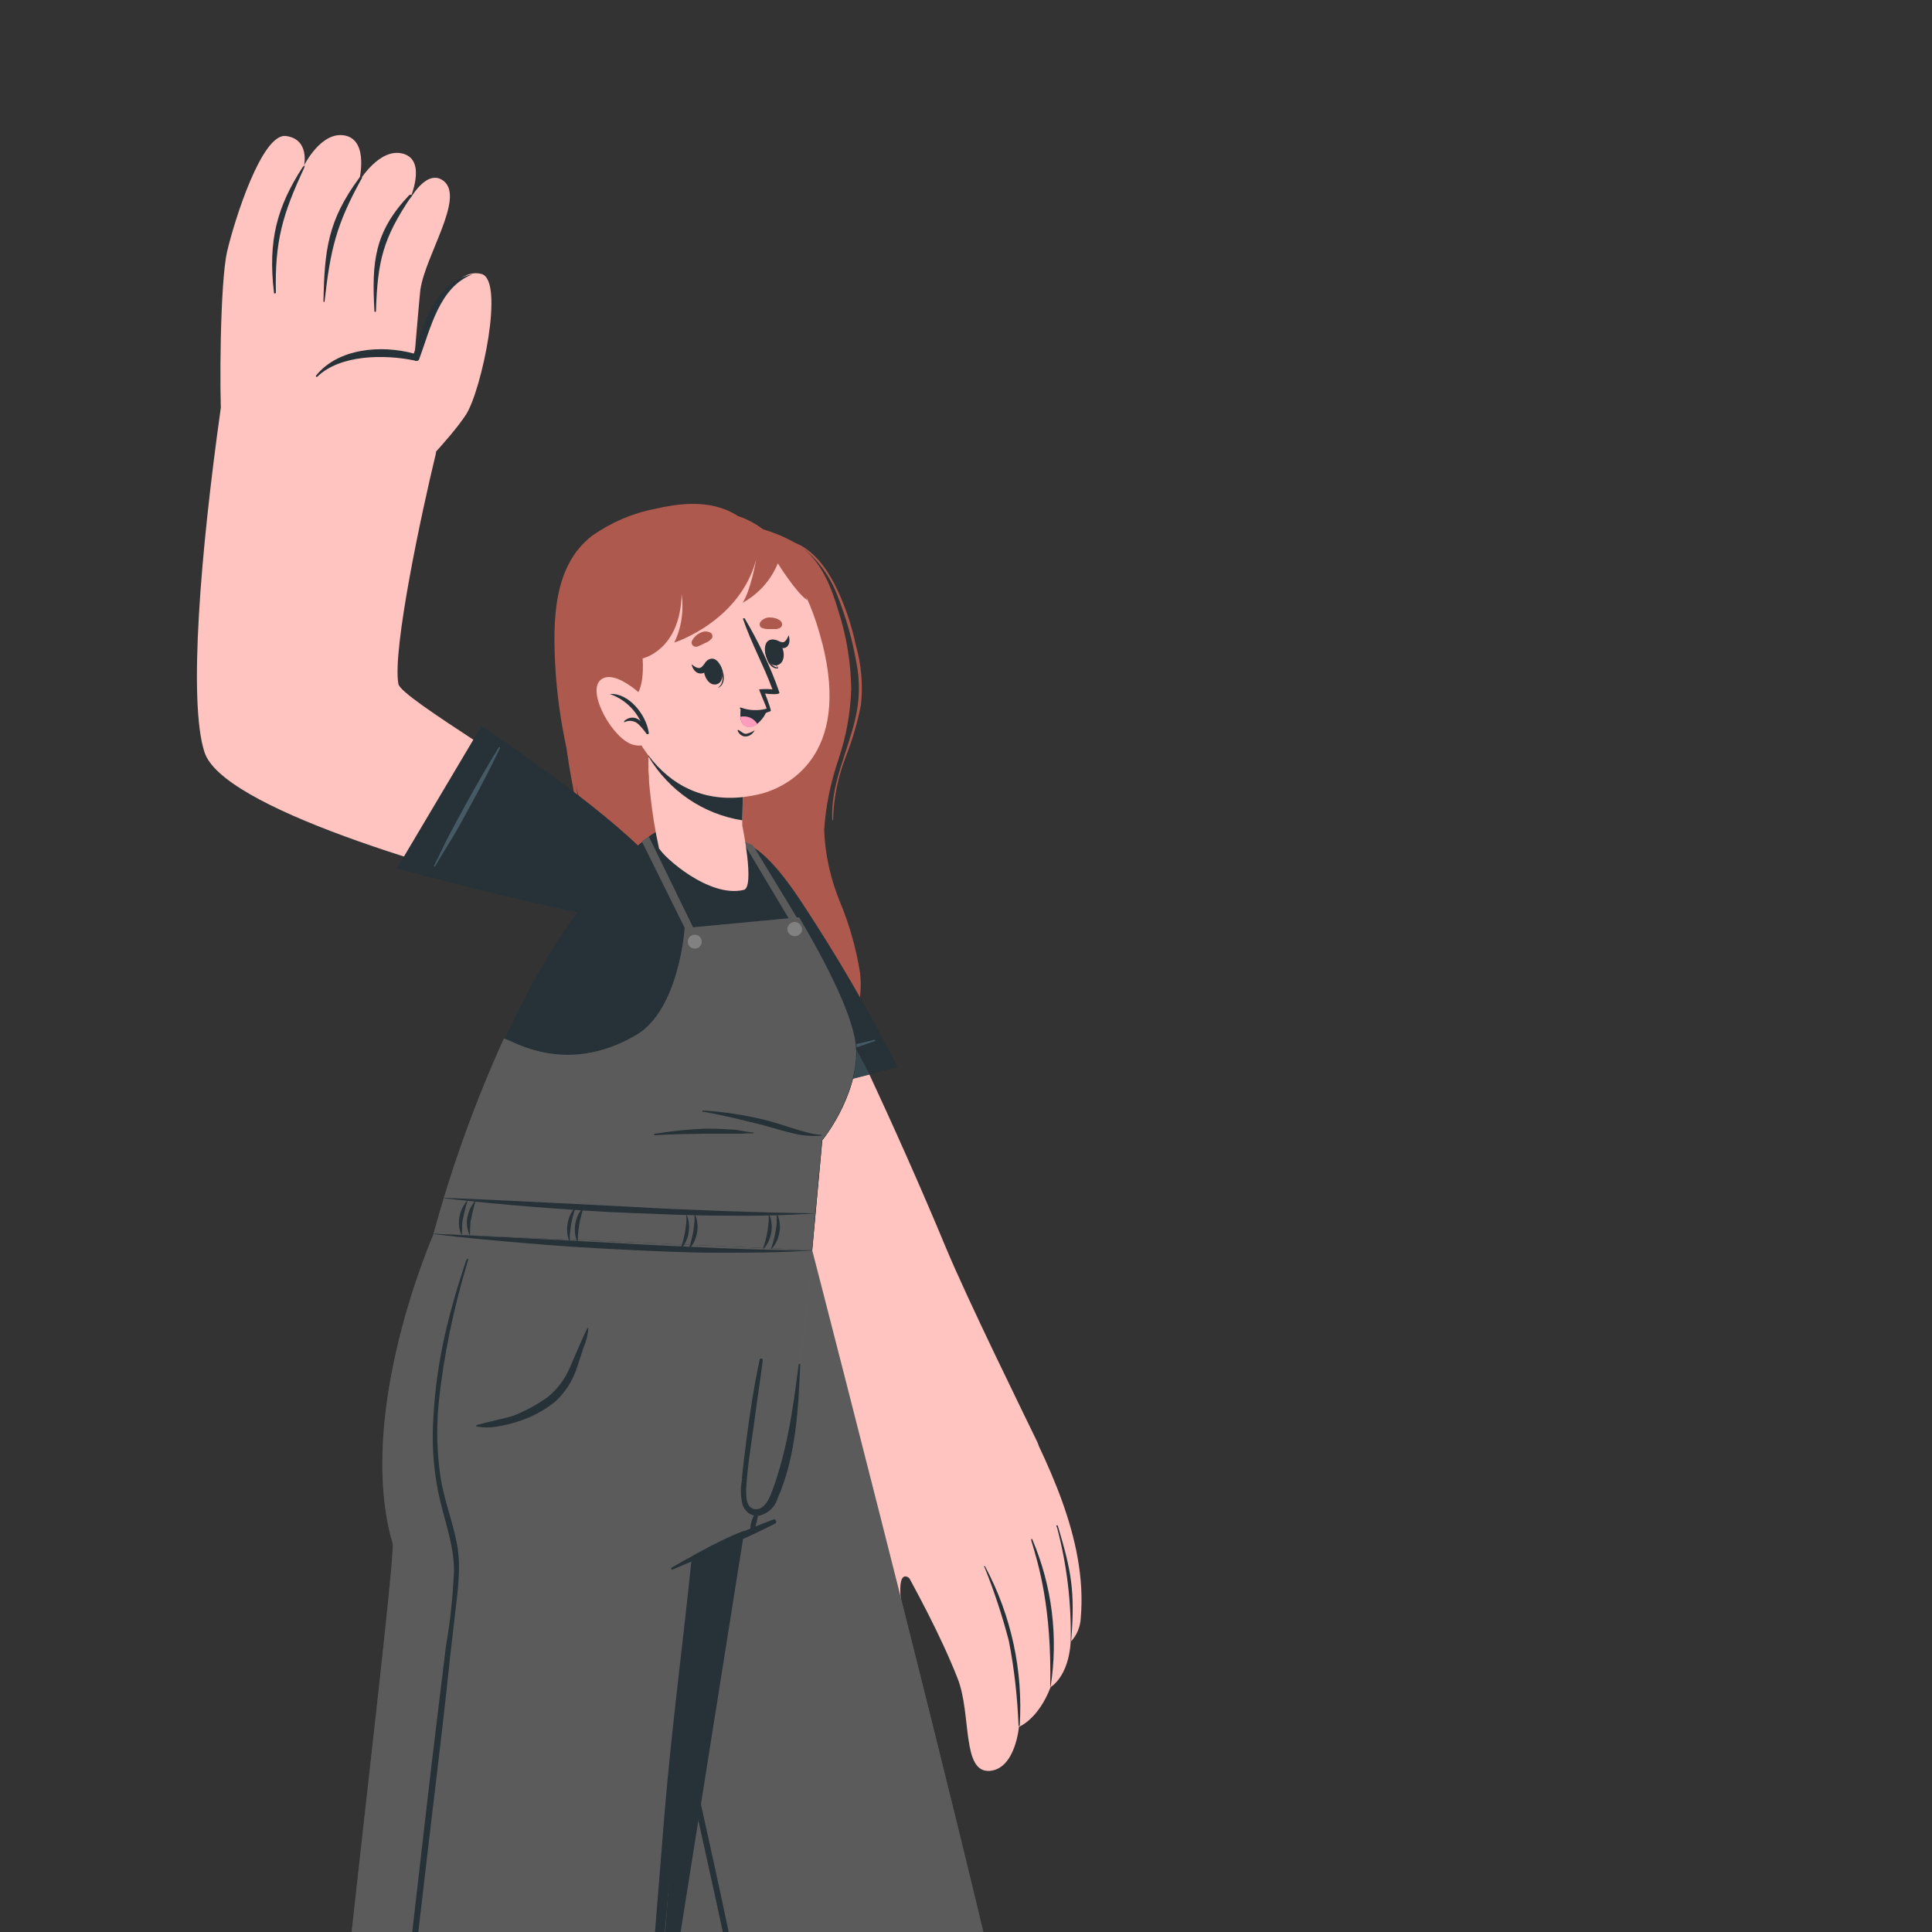 <?xml version="1.0" encoding="UTF-8"?>
<svg id="Layer_1" xmlns="http://www.w3.org/2000/svg" version="1.1" viewBox="0 0 500 500">
  <rect x="0" y="0" width="500" height="500" fill="#333333" stroke="none"/>
  <!-- Generator: Adobe Illustrator 29.2.1, SVG Export Plug-In . SVG Version: 2.1.0 Build 116)  -->
  <defs>
    <style>
      .st0 {
        isolation: isolate;
        opacity: .3;
      }

      .st1 {
        fill: #37474f;
      }

      .st2 {
        fill: #263238;
      }

      .st3 {
        fill: #ff9bbc;
      }

      .st4 {
        fill: #ffc4c0;
      }

      .st5 {
        fill: #fff;
      }

      .st6 {
        fill: #818181;
      }

      .st7 {
        fill: #455a64;
      }

      .st8 {
        fill: #ad594e;
      }
    </style>
  </defs>
  <g id="freepik--character-1--inject-3">
    <path class="st8" d="M149.2,208.3c-1-4.8-1.9-9.7-2.6-14.7-1.5-7-2.5-14.1-2.9-21.2-.6-11.7-.6-26,9.6-33.8,4.9-3.4,10.4-5.8,16.2-6.9,6-1.4,12.5-2.1,18.3.2,2.3.9,4.4,2.3,6,4.2,4.2.8,8.3,2.3,12,4.4,4.6,1.8,7.9,6.3,10.1,10.5,2.6,5.1,4.4,10.4,5.6,16,1.4,5,1.9,10.3,1.3,15.5-.9,4.5-2.2,9-3.9,13.3-2,5.2-3.2,10.8-3.3,16.4,0,0,0,.1-.1.1,0,0-.1,0-.1-.1-.5-9,3.9-17.4,5.9-26,1.2-4.9,1.3-10,.3-14.9-1-5.7-2.6-11.3-4.7-16.7-1.8-4.9-4.8-9.3-8.9-12.6l.2.2c4.8,4.1,7.1,10.2,8.8,16,2.1,6.5,3.2,13.3,3.3,20.1-.2,6.2-1.3,12.3-3.3,18.2-2,5.9-3.3,12-3.7,18.2.2,6.5,1.7,13,4.2,19,2.4,5.8,4.1,11.9,5.1,18.2.6,5.7-.6,11.4-3.4,16.4-5.3,9.2-17.7,17-28.1,11.1-2.5-1.6-4.9-3.4-6.9-5.6-2.3-2.2-4.4-4.6-6.4-7.1-4.3-5.2-8-10.8-11.2-16.7-6.2-11.9-11.2-24.4-14.9-37.3-1-3.2-1.9-6.3-2.7-9.5,1.4,7.3,3.3,14.5,5.5,21.6,4.2,12.8,9.3,25.7,17,36.8,2,2.9,4.2,5.6,6.5,8.2,2.5,2.8,5.3,5.4,8,8,0,0,0,.2,0,.2s-.2,0-.2,0c-5.1-4-9.6-8.6-13.4-13.9-4-5.3-7.4-11.1-10.2-17.2-5.8-12.4-10.1-25.4-13-38.7Z"/>
    <path class="st4" d="M202.8,231.7c13.1,26.7,28.8,59.4,42,91.2,5.8,13.9,20.1,42.9,23.7,50.4,4.7,9.9-47.9,22.9-50.4,15.8-1.6-4.6-8.5-31.8-13.8-54.8-6.8-29.6-18.2-68.7-16.9-96.3,1.2-24.5,10.3-16.7,15.4-6.3Z"/>
    <path class="st4" d="M236.1,409.1c-2.2-2.3-3.5-1.2-3,4.5s7.3,27.8-.6,29.5c-7.9,1.7-17-29.6-17.1-39.2.3-8.4,1.4-16.8,3.1-25,3,5.8,11.6,19,17.6,30.2Z"/>
    <path class="st4" d="M262.3,361c8.4,16.7,19.2,37.1,17.4,57.7-.1,2.3-1,4.5-2.6,6.2-.6,9.2-5.2,11.7-5.2,11.7-3.2,8.4-8.2,10.3-8.2,10.3,0,0-.9,10.8-7.5,11.4-7.4.6-4.7-14.7-8.4-24-8.4-21.4-26.3-49.3-29.3-55.3l43.8-17.9Z"/>
    <path class="st2" d="M254.8,405.6c2.5,6.2,4.6,12.6,6.3,19.1,1.4,7.2,2.2,14.5,2.5,21.9,0,0,.1.2.2.1,0,0,0,0,.1-.1.9-14.3-2.2-28.5-8.9-41.1-.1-.3-.4-.2-.3.1Z"/>
    <path class="st2" d="M266.9,398.7c1.9,6.3,5.3,17.4,4.9,37.8h.1c2-12.8.4-26-4.7-38-.1-.4-.4-.3-.3.1Z"/>
    <path class="st2" d="M273.5,395.1c2.6,9.7,3.8,19.7,3.6,29.8h.1c1.1-13.4,0-18.4-3.4-29.9-.1-.4-.5-.3-.4.1Z"/>
    <path class="st2" d="M232.2,276.2l-40.1,10.2s-6.7-31.4-7.2-50.8,6.6-26.2,22.3-2.5c9.2,13.9,17.6,28.3,25.1,43.1Z"/>
    <path class="st1" d="M225,278.1l-32.9,8.4s-6.7-31.4-7.2-50.9c-.3-10.9,1.8-17.8,6.5-17.6,7.6,13.3,25.2,43.9,33.7,60.1Z"/>
    <path class="st7" d="M192.7,279.1c5.5-1.9,11-3.7,16.6-5.4,2.8-.8,5.5-1.7,8.4-2.5s5.8-1.4,8.6-2.1c0,0,.2,0,.2.1,0,0,0,.1,0,.2-2.7.9-5.4,1.9-8.1,2.8s-5.7,1.7-8.5,2.6c-5.6,1.7-11.2,3.2-16.9,4.6-.2-.1-.4-.4-.2-.4Z"/>
    <path class="st4" d="M282.1,795.9c-4.6.6-127.5-22.8-131.6-26.6-1.6-1.4.8-19.6,4.2-41.3v-.7c.8-4.5,16.2-79.2,16.2-79.2l80.4,15.1-17.1,78.4-.3,1.3s43,30,47.1,34.7,5.6,17.8,1,18.4Z"/>
    <path class="st5" d="M282.1,795.9c-4.6.6-127.5-22.8-131.6-26.6-1.6-1.4.8-19.6,4.2-41.3v-.7c.3-.9,1.2-5.5,2.2-10.3l79.6,14.7-2.1,10-.3,1.3s43,30,47.1,34.7c4.1,4.7,5.4,17.7.9,18.3Z"/>
    <path class="st6" d="M283.2,796.5c-4.6.6-130-22.9-134.2-26.8-1.6-1.5.8-19.9,4.2-42.1l80.8,14.9s44,30.5,48.1,35.3,5.7,18.1,1,18.8Z"/>
    <path class="st2" d="M282.4,791.2c-20.9-4.5-105.7-20.5-126.7-23.3-.2,0-.2,0,0,.1,20.6,4.9,105.5,20.2,126.6,23.5.4,0,.5-.3,0-.4Z"/>
    <path class="st2" d="M275.1,771.7c-4.7-1-9.6,0-13.5,2.8-3.5,2.4-5.9,6.1-6.8,10.3,0,.1.2.2.3,0,3.1-8.3,11.2-13.5,20-12.9.2,0,.2-.2,0-.2Z"/>
    <path class="st2" d="M241.9,746.1c-8.4-1.7-18.7-.5-25.2,5.3-.3.2,0,.6.4.5,8.1-2.5,16.4-4.1,24.8-4.8.3,0,.5-.3.5-.6,0-.2-.2-.4-.4-.5Z"/>
    <path class="st2" d="M247.9,749.9c-8.4-1.7-18.7-.5-25.1,5.3-.3.2,0,.6.4.5,8.1-2.5,16.4-4.1,24.8-4.8.3,0,.5-.4.4-.7,0-.2-.2-.4-.4-.4Z"/>
    <path class="st2" d="M253.9,753.6c-8.4-1.7-18.7-.6-25.1,5.3-.3.2,0,.6.4.5,8.1-2.5,16.4-4.1,24.8-4.8.3,0,.5-.3.5-.5,0-.3-.3-.5-.5-.5Z"/>
    <path class="st2" d="M260,757.4c-8.4-1.7-18.7-.6-25.1,5.3-.3.2,0,.6.3.5,8-2.5,16.3-4.1,24.7-4.8.3,0,.5-.2.6-.5,0-.3-.2-.5-.5-.6Z"/>
    <path class="st5" d="M164.8,748.9c-9.4-1.8-12.2,12.9-2.7,14.7,9.4,1.7,12.2-12.9,2.7-14.7Z"/>
    <path class="st2" d="M255.2,725.4c-3.6-4.3-9.6-1.9-12.9,1.3-5.6,5.6-9.6,12.5-11.7,20.1,0,.1,0,.2.2.3,0,0,0,0,0,0,0,.6.5,1,1.1,1,.1,0,.2,0,.3,0,6.8-3,14.4-5.4,20-10.5,3.2-2.9,6.4-8,3-12.1ZM241.5,741.3c-3.3,1.6-6.6,3-9.9,4.6,2.2-4,4.5-7.8,7.1-11.6,1.3-1.8,2.7-3.5,4.2-5.1,2.3-2.4,11.9-7.9,11.1,1.4-.6,5.1-8.5,8.8-12.5,10.6h0Z"/>
    <path class="st2" d="M209.1,745.9c7.1,2.5,15.1,1.8,22.5,2.1.6,0,1-.5,1-1.1,0-.1,0-.2,0-.3,0,0,.1-.2,0-.3,0,0,0,0,0,0-4.8-6.3-11.1-11.1-18.4-14.2-4.2-1.7-10.7-1.7-12.4,3.7s3.3,8.7,7.5,10.1ZM204.9,740.2c-4.3-8.3,6.6-6.8,9.7-5.5,2,.9,3.9,2,5.8,3.2,3.8,2.5,7.4,5.2,10.9,8-3.6-.3-7.3-.4-10.9-.6-4.3-.2-13.1-.6-15.4-5.1h0Z"/>
    <path class="st6" d="M243.1,728.1l-92.5-16.7s29.8-157.7,29.3-161.4c-.7-4.7-46-229.6-46-229.6l76.3,3.2s54.1,209.1,55.7,229.2c2.6,32.4-22.8,175.5-22.8,175.5Z"/>
    <path class="st0" d="M243.1,728.1l-92.5-16.7s29.8-157.7,29.3-161.4c-.7-4.7-46-229.6-46-229.6l76.3,3.2s54.1,209.1,55.7,229.2c2.6,32.4-22.8,175.5-22.8,175.5Z"/>
    <path class="st2" d="M239.5,709c-15.8-3.9-73.4-13.3-79.7-13.3s-.2.2,0,.3c6.1,2.1,55.6,10.8,79.7,13.4.1,0,.2-.2.1-.3,0,0,0-.1-.1-.1Z"/>
    <path class="st2" d="M150.5,338.2c1.6,5.5,3,11.2,4.4,16.7s2.7,11.2,4.2,16.7c2.8,11.1,5.4,22.2,8.1,33.3,5.4,22.4,10.5,44.9,15.4,67.5,2.5,11.2,4.9,22.3,7.2,33.5,2.4,11.2,4.9,22.4,7,33.6,1.1,5.3,1.4,10.7,1,16.1-.7,5.5-1.7,11-2.9,16.3-2.3,11.3-4.6,22.6-7,33.9-4.7,22.8-9.4,45.6-14.3,68.4-.6,2.8-1.3,5.5-1.9,8.4,0,.2-.3.1-.3,0,4-22.7,8.8-45.2,13.3-67.8,2.3-11.2,4.5-22.3,6.8-33.5,1.2-5.8,2.4-11.7,3.6-17.5,1.2-5.5,1.7-11.1,1.3-16.7-.7-5.5-1.6-11-2.9-16.5-1.1-5.6-2.3-11.1-3.5-16.6-2.3-11.2-4.7-22.3-7.2-33.5-4.9-22.4-9.9-44.8-15.1-67.2-5.2-22.4-10.4-44.6-15.6-66.7-.6-2.7-1.3-5.5-1.9-8.2,0,0,0-.1,0-.2s.1,0,.2,0Z"/>
    <path class="st2" d="M133.9,320.4s26.9,133.4,39.5,196.9l30.8-194-70.2-2.9Z"/>
    <path class="st4" d="M202.5,813.2c-4.5,1.2-129.3-6.3-134-9.6-1.8-1.2-1.7-19.5-1-41.6v-.7c.1-4.5,5.9-80.6,5.9-80.6l81.6,4.7-6.9,79.9v1.4s46.5,24.3,51.2,28.4,7.7,16.9,3.2,18.1Z"/>
    <path class="st5" d="M202.5,813.2c-4.5,1.2-129.3-6.3-134-9.6-1.8-1.2-1.7-19.5-1-41.6v-.7c0-.9.4-5.6.7-10.5l80.8,4.2-.9,10.2v1.4s46.5,24.2,51.2,28.4,7.7,17,3.2,18.2Z"/>
    <path class="st6" d="M203.7,813.7c-4.5,1.2-131.9-6.1-136.5-9.4-1.8-1.3-1.8-19.8-1.2-42.3l82.1,4.5s47.5,24.6,52.2,28.8,7.9,17.2,3.4,18.5Z"/>
    <path class="st2" d="M202.2,808.5c-21.3-1.7-107.4-6.8-128.6-6.9-.2,0-.2.1,0,.1,21.1,2.2,107.2,6.5,128.6,7.1.5,0,.5-.3,0-.4Z"/>
    <path class="st2" d="M192.4,790.2c-4.8-.4-9.5,1.2-13.1,4.5-3.2,2.9-5.2,6.8-5.5,11.1,0,.1.2.1.3,0,2-8.6,9.4-14.9,18.2-15.3,0,0,.1,0,.1-.1,0,0,0,0,0-.1Z"/>
    <path class="st2" d="M156.2,768.9c-8.5-.6-18.6,1.8-24.3,8.5-.2.3.1.6.4.5,7.7-3.5,15.7-6.1,24-7.9.3,0,.5-.3.5-.6,0-.3-.3-.5-.6-.5Z"/>
    <path class="st2" d="M162.7,772c-8.5-.6-18.6,1.8-24.3,8.5-.2.3.1.6.4.5,7.7-3.4,15.8-6.1,24-7.8.3,0,.6-.3.5-.6,0-.3-.3-.6-.6-.5h0Z"/>
    <path class="st2" d="M169.1,774.9c-8.5-.6-18.6,1.8-24.3,8.5-.2.3.1.6.4.5,7.7-3.5,15.7-6.1,24-7.9.3,0,.5-.4.4-.7,0-.2-.3-.4-.5-.4Z"/>
    <path class="st2" d="M175.6,777.8c-8.5-.6-18.6,1.8-24.3,8.5-.2.3.1.6.4.5,7.7-3.5,15.7-6.1,24-7.9.3,0,.5-.4.4-.7,0-.2-.2-.4-.5-.4Z"/>
    <path class="st5" d="M80.1,781.6c-9.6-.5-10.5,14.4-.8,14.9,9.7.5,10.4-14.4.8-14.9Z"/>
    <path class="st2" d="M166.8,746.7c-4.2-3.8-9.8-.6-12.6,2.9-4.9,6.2-8,13.6-9.1,21.4,0,.1,0,.2.2.3,0,0,0,0,0,0,0,.6.6,1,1.2.9,0,0,.2,0,.3,0,6.3-3.9,13.6-7.2,18.5-12.9,2.9-3.3,5.3-8.8,1.4-12.4ZM155.3,764.3c-3.1,2-6.3,3.8-9.2,5.9,1.8-4.2,3.4-8.4,5.5-12.4,1-1.9,2.1-3.8,3.4-5.6,2.1-2.7,10.8-9.4,11.1,0,.3,5.1-7.2,9.8-10.8,12.1Z"/>
    <path class="st2" d="M123.7,773.1c7.4,1.6,15.2-.1,22.5-.8.6-.1.9-.7.8-1.2,0-.1,0-.2-.1-.3,0,0,.1-.2,0-.3,0,0,0,0,0,0-5.6-5.6-12.5-9.6-20.1-11.7-4.4-1.1-10.9-.3-11.9,5.3s4.4,8.1,8.7,9.1ZM118.8,768c-5.4-7.7,5.7-7.6,8.9-6.7,2.1.7,4.1,1.5,6.1,2.4,4.1,2,8,4.2,11.9,6.6-3.6.1-7.2.6-10.9.8-4.3.2-13.1,1-16-3.2h0Z"/>
    <path class="st6" d="M210.2,323.4s-2.1,36.4-11.5,64.9c-.8,2.4-1.6,4.7-2.5,6.9,0,0-3.3-.2-16.9,7.4l-25.6,349.3-90-4.7s22.1-184.7,22.4-196.6c.6-19.1,16.5-147.9,15.5-151.2-9.8-33.9,10.7-80.2,10.7-80.2l97.9,4.1Z"/>
    <path class="st0" d="M210.2,323.4s-2.1,36.4-11.5,64.9c-.8,2.4-1.6,4.7-2.5,6.9,0,0-3.3-.2-16.9,7.4l-25.6,349.3-90-4.7s22.1-184.7,22.4-196.6c.6-19.1,16.5-147.9,15.5-151.2-9.8-33.9,10.7-80.2,10.7-80.2l97.9,4.1Z"/>
    <path class="st2" d="M151.2,735.2c-25.3-2.6-74.4-5-80.7-4.3-.1,0-.1.3,0,.3,6.3,1.4,65.9,5,80.7,4.4.1,0,.2,0,.2-.2s0-.2-.2-.2Z"/>
    <path class="st2" d="M161.3,642.3c-1.7,22.6-3.3,45.2-5.2,67.7,0,.1-.1.3-.3.3s-.3-.1-.3-.3c1.9-40.3,4.6-80.6,7.4-120.8,2.8-40.2,5.8-80.1,9.1-120.1,1.9-22.6,4.7-43.3,7-65.8,0-.3.3-.6.6-.6s.6.3.6.6c-2.6,40.2-6.9,78.6-9.9,118.8"/>
    <path class="st2" d="M90.2,642.3c3-26.2,6-52.4,9.1-78.6,3.1-26.2,6.1-52.4,9.1-78.6,1.5-13.1,3-26.2,4.6-39.3.8-6.5,1.6-13.1,2.4-19.7,1.1-6.4,1.8-12.9,2.1-19.5,0-7.1-2.7-13.6-4.1-20.5-1.3-6.5-1.7-13.2-1.2-19.9.8-13.7,3.6-25.4,8.4-39.9.3-.7.7-.8.5,0-3.7,12.1-6.3,24.5-7.6,37.1-.6,6.3-.4,12.6.5,18.8.9,6,3.2,11.6,4.3,17.6s.1,12.4-.6,18.5c-.8,6.6-1.5,13.1-2.2,19.7-1.4,12.8-3,25.7-4.5,38.5-6.1,52.1-12.1,104.3-18.3,156.4-3.5,29.3-6.7,58.7-10.8,87.9,0,.2-.4.2-.4,0,2.4-26.2,5.6-52.4,8.6-78.6Z"/>
    <path class="st2" d="M123.4,368.8c1.5-.5,8.1-1.9,9.7-2.5,3-1.2,5.9-2.8,8.6-4.7,2.5-2,4.5-4.7,5.8-7.7.7-1.6,4.3-10.2,4.6-10.2,0,0,.1,0,.2,0-.2,1.6-.5,3.3-1.2,4.8-.6,1.8-1.2,3.7-1.8,5.5-1.1,3.4-3.1,6.5-5.8,8.9-2.8,2.2-6,3.9-9.5,5-1.8.6-3.6,1-5.4,1.3-1.7.3-3.4.3-5.1,0-.4,0-.3-.4,0-.4Z"/>
    <path class="st2" d="M192,382.6c.3-3.1.7-6.3,1.1-9.4.9-7.1,2-14.3,3.5-21.3.1-.6.9-.3.8.2-.7,5.5-1.6,11.1-2.3,16.7-.8,5.7-1.7,11.1-2,16.6,0,1.7-.1,4.5,1.9,5.1,2.7.7,4.2-2.8,4.9-4.8,1.8-4.9,3.1-9.9,4.1-15,1.2-5.8,1.9-11.7,2.7-17.6,0-.2.4-.2.4,0-.5,11.7-1.1,23.9-5.9,34.8-.7,2.3-2.7,4-5,4.4h-.1c0,0,0,.1,0,.2,0,.3-.2.6-.2,1s-.1.5-.2.8-.2,1.1-.4,1.7c0,.2-.3.4-.6.3-.2,0-.3-.2-.3-.4-.1,0-.2-.2-.2-.4,0-1.1.4-2.2.9-3.3-1.4-.3-2.4-1.4-2.9-2.7-.6-2.2-.6-4.6-.1-6.9Z"/>
    <path class="st2" d="M200,393.3c-9.1,3.4-17.8,7.5-26.2,12.4-.1,0-.2.3,0,.4,0,.1.2.2.3.1,8.9-3.9,17.9-7.5,26.5-11.9.3-.2.4-.5.2-.8s-.5-.4-.8-.2Z"/>
    <path class="st2" d="M112.3,319.3l97.9,4.2,2.6-28.4s8.9-10.8,8.9-23.3-23.7-49.1-25.6-51.1c-7.8-8.2-21.2-9.4-28.1-4.2-36.7,27.9-55.6,102.9-55.6,102.9Z"/>
    <path class="st2" d="M112.3,319.3l97.9,4.2,2.6-28.4s8.9-10.8,8.9-23.3-23.7-49.1-25.6-51.1c-7.8-8.2-21.2-9.4-28.1-4.2-36.7,27.9-55.6,102.9-55.6,102.9Z"/>
    <path class="st4" d="M151.3,234.4c-38.7-9-94-25.6-98.4-39.8-4.2-13-1-51.8,4.2-88.7,1-7.3,57.6,3.8,55.7,11.5-3.7,15.2-11.3,50.8-9.7,59.6.7,3.8,36.1,23.9,58.6,41.5,19.8,15.5,4.4,19.3-10.4,15.8Z"/>
    <path class="st4" d="M57.3,108.5c-.5-6.3-.4-35.4,1.5-43.5s9-30.6,15.2-29.8,4.7,7.6,4.7,7.6c0,0,4.5-9.1,10.7-7.7s3.5,11.9,3.5,11.9c0,0,5.3-9,11.5-7.2s1.6,11.9,1.6,11.9c0,0,4.5-8.4,8.9-4.8,5.3,4.4-4.7,19-6.1,28-.3,2.1-3.6,41.9-3.6,41.9l-48-8.4Z"/>
    <path class="st2" d="M106.4,50.9c-7.3,10.8-8.7,16.7-9.1,29.6,0,.3-.4.3-.4,0-.7-12.6-.1-20.4,9-30,.5-.3.9,0,.5.4Z"/>
    <path class="st2" d="M93.6,46.2c-6.6,11.9-8.1,18.4-9.6,31.8,0,.2-.3.2-.3,0,.3-13.3,1.1-20.9,9.3-32,.4-.5.9-.3.6.3Z"/>
    <path class="st2" d="M78.7,43.5c-5.6,12-7.6,19-7.3,32.2,0,.3-.5.4-.5,0-1.6-13.4.8-22.2,7.4-32.4.5-.6.7-.6.4.2Z"/>
    <path class="st4" d="M105.1,125.1s11.5-11.6,15.5-17.8,10.1-34.8,4-36.4c-7.9-2.1-14.7,13.6-17,21.8,0,0-18.2-5-25.5,5.2s23,27.2,23,27.2Z"/>
    <path class="st2" d="M122.3,71c-8.6,3.2-10.9,14.1-13.8,21.9-.1.4-.5.6-.9.5,0,0-.2,0-.3-.1-7.7-1.6-19.2-1.6-25.2,4.2,0,0-.2.1-.3,0,0,0-.1-.2,0-.3,0,0,0,0,0,0,5.7-7.1,16.9-8,25.3-5.7,2.8-8,5.6-18.8,15.2-20.5,0,0,0,0,0,0Z"/>
    <path class="st2" d="M102.8,224.6l21.8-36.7s26.8,17.7,40.8,31.2c14,13.5,13.6,23.3-14.2,17.4-27.8-5.9-48.5-11.8-48.5-11.8Z"/>
    <path class="st7" d="M129.4,193.6c-2.5,5.2-5.2,10.5-8,15.5-1.4,2.5-2.7,5.1-4.2,7.5s-3.1,5.1-4.6,7.6c0,.2-.4,0-.3-.1,1.3-2.5,2.5-5.2,3.8-7.7s2.8-5.2,4.2-7.8c2.8-5.1,5.7-10.2,8.8-15.2.2-.1.4,0,.3.1Z"/>
    <path class="st6" d="M221.6,271.8c0,12.5-8.9,23.3-8.9,23.3l-2.6,28.4-97.9-4.2c4.7-17.3,10.8-34.2,18.2-50.5,1.9.2,15.7,9.9,34.2-.9,11.2-6.5,12.6-27.7,12.6-27.7l29.6-2.8c7,11.8,14.7,26.7,14.7,34.3Z"/>
    <path class="st0" d="M221.6,271.8c0,12.5-8.9,23.3-8.9,23.3l-2.6,28.4-97.9-4.2c4.7-17.3,10.8-34.2,18.2-50.5,1.9.2,15.7,9.9,34.2-.9,11.2-6.5,12.6-27.7,12.6-27.7l29.6-2.8c7,11.8,14.7,26.7,14.7,34.3Z"/>
    <polygon class="st6" points="177.3 240.3 166.1 217.7 167.9 216.5 179.4 240.1 177.3 240.3"/>
    <polygon class="st0" points="177.3 240.3 166.1 217.7 167.9 216.5 179.4 240.1 177.3 240.3"/>
    <polygon class="st6" points="204.2 237.8 192.2 217.7 194.8 218.7 206.3 237.6 204.2 237.8"/>
    <polygon class="st0" points="204.2 237.8 192.2 217.7 194.8 218.7 206.3 237.6 204.2 237.8"/>
    <path class="st6" d="M181.6,243.7c0,1-.8,1.8-1.8,1.8s-1.8-.8-1.8-1.8c0-1,.8-1.8,1.8-1.8,0,0,0,0,0,0,1,0,1.8.8,1.8,1.8Z"/>
    <path class="st6" d="M207.3,239.7c.5.8.3,1.7-.5,2.2-.8.6-1.9.5-2.6-.3s-.5-1.9.3-2.6c.8-.6,1.9-.5,2.6.3,0,0,.1.2.2.3Z"/>
    <path class="st2" d="M112.3,319.3c8.2.4,16.3.8,24.5,1.2l24.5,1.3c8.1.5,16.3.8,24.5,1.2,8.1.3,16.3.6,24.5.6-8.2.6-16.3.6-24.5.6-8.2,0-16.3-.4-24.5-.8s-16.3-.9-24.5-1.6-16.3-1.4-24.4-2.4Z"/>
    <path class="st2" d="M115,310c8,.3,16,.7,24,1.1l24,1.2c8,.5,16,.8,24,1.1,8,.3,16,.5,24,.6-8,.6-16,.7-24.1.6-8,0-16-.4-24.1-.7s-16-.9-24-1.5c-8-.6-16-1.4-23.9-2.3Z"/>
    <path class="st2" d="M121.1,310.5c-.5,1.5-.9,3-1.2,4.6-.2.8-.3,1.5-.3,2.3,0,.8,0,1.5-.1,2.4-.7-1.5-.9-3.2-.6-4.9.3-1.6,1.1-3.2,2.2-4.4Z"/>
    <path class="st2" d="M123.2,310.5c-.5,1.5-.9,3-1.2,4.6-.2.8-.3,1.5-.3,2.3-.1.8,0,1.5-.1,2.4-.7-1.5-1-3.2-.6-4.9.3-1.6,1.1-3.2,2.2-4.4Z"/>
    <path class="st2" d="M149,312.3c-.5,1.5-.9,3-1.2,4.6-.1.8-.2,1.5-.3,2.3s0,1.5,0,2.4c-.7-1.5-.9-3.2-.6-4.9.2-1.6,1-3.2,2.1-4.4Z"/>
    <path class="st2" d="M151.1,312.3c-.5,1.5-.9,3-1.2,4.6-.1.8-.2,1.5-.3,2.3s0,1.5-.1,2.4c-.7-1.5-.9-3.2-.6-4.9.3-1.7,1-3.2,2.2-4.4Z"/>
    <path class="st2" d="M178.2,323.4c.5-1.5.9-3,1.2-4.6.1-.8.2-1.5.3-2.3s0-1.6.1-2.4c.7,1.5.9,3.2.6,4.9-.3,1.7-1,3.2-2.2,4.4Z"/>
    <path class="st2" d="M176.1,323.4c.5-1.5.9-3,1.2-4.6.1-.8.2-1.5.3-2.3s0-1.6,0-2.4c.7,1.5.9,3.2.6,4.9-.2,1.6-1,3.2-2.1,4.4Z"/>
    <path class="st2" d="M199.5,323.4c.5-1.5.9-3,1.2-4.6.1-.8.3-1.5.3-2.3,0-.8,0-1.6.1-2.4.7,1.5.9,3.2.6,4.9-.3,1.7-1,3.2-2.2,4.4Z"/>
    <path class="st2" d="M197.4,323.4c.5-1.5.9-3,1.2-4.6.1-.8.2-1.5.3-2.3s0-1.6.1-2.4c.7,1.5.9,3.2.6,4.9-.3,1.7-1,3.2-2.2,4.4Z"/>
    <path class="st2" d="M182,287.4c5.2.3,10.3,1.1,15.4,2.3,2.5.6,5,1.4,7.5,2.2,1.2.4,2.5.8,3.7,1.1,1.3.4,2.6.6,4,.7.1,0,.1.2,0,.2-1.3.1-2.5.1-3.8,0-1.2-.1-2.4-.3-3.6-.6-2.6-.6-5.1-1.4-7.7-2.1-5.2-1.3-10.3-2.6-15.6-3.5-.2.2-.2-.3,0-.3Z"/>
    <path class="st2" d="M169.6,293.4c4.2-.7,8.5-1.1,12.7-1.3,2.1,0,4.2,0,6.3.2,1,0,2.1.1,3.1.3s2.2.4,3.3.5c.1,0,.1.2,0,.2-1.1,0-2.1,0-3.2.1h-9.6c-4.2.1-8.5.1-12.8.4-.2,0-.2-.3.1-.4Z"/>
    <path class="st4" d="M170.7,219.7c.9,1.9,12.8,12.8,21.8,10.6,2.9-.7-.4-16.7-.4-16.7v-1.2l.4-17.4-22-8.6-3.2-1.1s.2,4.8.5,10.7v1.8c0,.9,0,1.8.1,2.7s0,1.3.1,2.1.1,1.4.2,2.1c.5,5.1,1.3,10.1,2.4,15.1Z"/>
    <path class="st2" d="M167.9,195.9c5.3,8.8,14.1,14.8,24.2,16.4l.4-17.4-22-8.6-3.2-1.1s.1,4.8.5,10.7Z"/>
    <path class="st4" d="M212.8,166.4c7.5,29.5-9.4,37.3-15.7,39-5.8,1.4-25.7,5.7-36.2-23-10.5-28.7.9-41.4,14-45.4s30.5,0,37.9,29.5Z"/>
    <path class="st8" d="M201.2,162.8h-2.1c-.7,0-1.4,0-2.1-.4-.4-.3-.5-.8-.3-1.3.5-.8,1.5-1.3,2.4-1.3,1,0,2,.2,2.8.8.5.4.7,1.1.3,1.6-.2.3-.6.5-1,.5Z"/>
    <path class="st8" d="M180.6,167.3c.7-.3,1.3-.6,1.9-.9.7-.2,1.3-.7,1.8-1.3.2-.5,0-1-.3-1.3-.9-.5-1.9-.5-2.8,0-.9.4-1.6,1.1-2.1,2-.3.6,0,1.3.6,1.5.3.1.6.1.9,0Z"/>
    <path class="st2" d="M186.4,172.1s-.1.1,0,.2c.7,2,1.1,4.4-.5,5.6,0,0,0,.1,0,.1,2.1-1,1.5-4.1.5-5.9Z"/>
    <path class="st2" d="M183.9,170.5c-3.3.8-1.5,7.3,1.5,6.6s1.3-7.2-1.5-6.6Z"/>
    <path class="st2" d="M182.8,171.2c-.5.5-.9,1.3-1.5,1.6s-1.5-.2-2.2-.8c0,0-.1,0-.1,0,.3,1.3,1.2,2.4,2.5,2.3s1.9-1.5,1.8-2.8c0-.1-.3-.4-.5-.2Z"/>
    <path class="st2" d="M198,168.1s.2,0,.2.1c.4,2.1,1.2,4.4,3.2,4.6M201.4,173c-2.3.2-3.3-2.8-3.4-4.9l3.4,4.9Z"/>
    <path class="st2" d="M199.3,165.6c3.2-1,5,5.5,2,6.5s-4.7-5.7-2-6.5Z"/>
    <path class="st2" d="M200.8,165.6c.6.2,1.3.7,1.9.6s1.1-1,1.4-1.8h0c.4,1.2.3,2.7-.8,3.2s-2.1-.4-2.7-1.5c0-.1,0-.6.3-.5Z"/>
    <path class="st2" d="M191.3,189c.6.4,1.2,1,1.9.9.8-.2,1.5-.5,2.1-.9h0c-.4.9-1.4,1.6-2.4,1.6-.9,0-1.7-.7-2-1.5,0,0,0-.2.1-.2,0,0,.2,0,.2.1h0Z"/>
    <path class="st2" d="M198,179.5s1.2,3,1.5,4.4c0,.1-.3.3-.8.4h0c-2.4,1.1-5.2.7-7.2-.9-.1,0,0-.3.2-.3,2.1.8,4.5.9,6.7.3,0-.4-2.1-5-1.9-5,1.1-.1,2.3-.1,3.4,0-2.3-6.3-5.5-12-7.6-18.2,0-.1,0-.2.2-.2,0,0,.1,0,.2,0,3.6,6.1,6.7,12.5,9,19.2.3.7-3,.4-3.6.3Z"/>
    <path class="st2" d="M198.5,183.8c-.5,1.4-1.4,2.6-2.5,3.5-.6.5-1.3.8-2.1.8-1.7,0-2.2-1.4-2.3-2.7,0-.7,0-1.4.1-2.1,2.2.9,4.5,1,6.8.5Z"/>
    <path class="st3" d="M196,187.4c-.6.5-1.3.8-2.1.8-1.7,0-2.2-1.4-2.3-2.7,1.7-.4,3.6.4,4.4,1.9Z"/>
    <path class="st8" d="M162.4,181.4c4.9-.6,3.9-11,3.9-11,0,0,9.8-2.1,10.1-16.7.6,4.3,0,8.7-1.9,12.6,0,0,16.9-5.4,21.2-21.5,0,0-1.4,8-3.5,11.2,4.1-2.3,7.3-5.8,9.1-10.2,0,0,4.8,7.7,7.6,9.5,0,0-7.1-30.1-34.4-21.1,0,0-17.3,4.8-20.7,20.1s8.7,27.1,8.7,27.1Z"/>
    <path class="st4" d="M167.5,181.2s-8.1-8.4-12-5.3,3.3,15.8,8.6,16.9c2.8.7,5.6-1,6.3-3.7,0,0,0,0,0-.1l-2.9-7.8Z"/>
    <path class="st2" d="M157.8,179.6h0c3.5,1.2,6.4,3.8,8,7.1-1-1.2-2.8-1.3-4-.3-.1,0-.2.2-.3.3,0,0,0,.2.1.2,1.2-.6,2.6-.4,3.6.5.8.8,1.5,1.6,2.1,2.5.2.3.8,0,.6-.3h0c-.7-4.7-5.2-10.3-10-10Z"/>
  </g>
</svg>